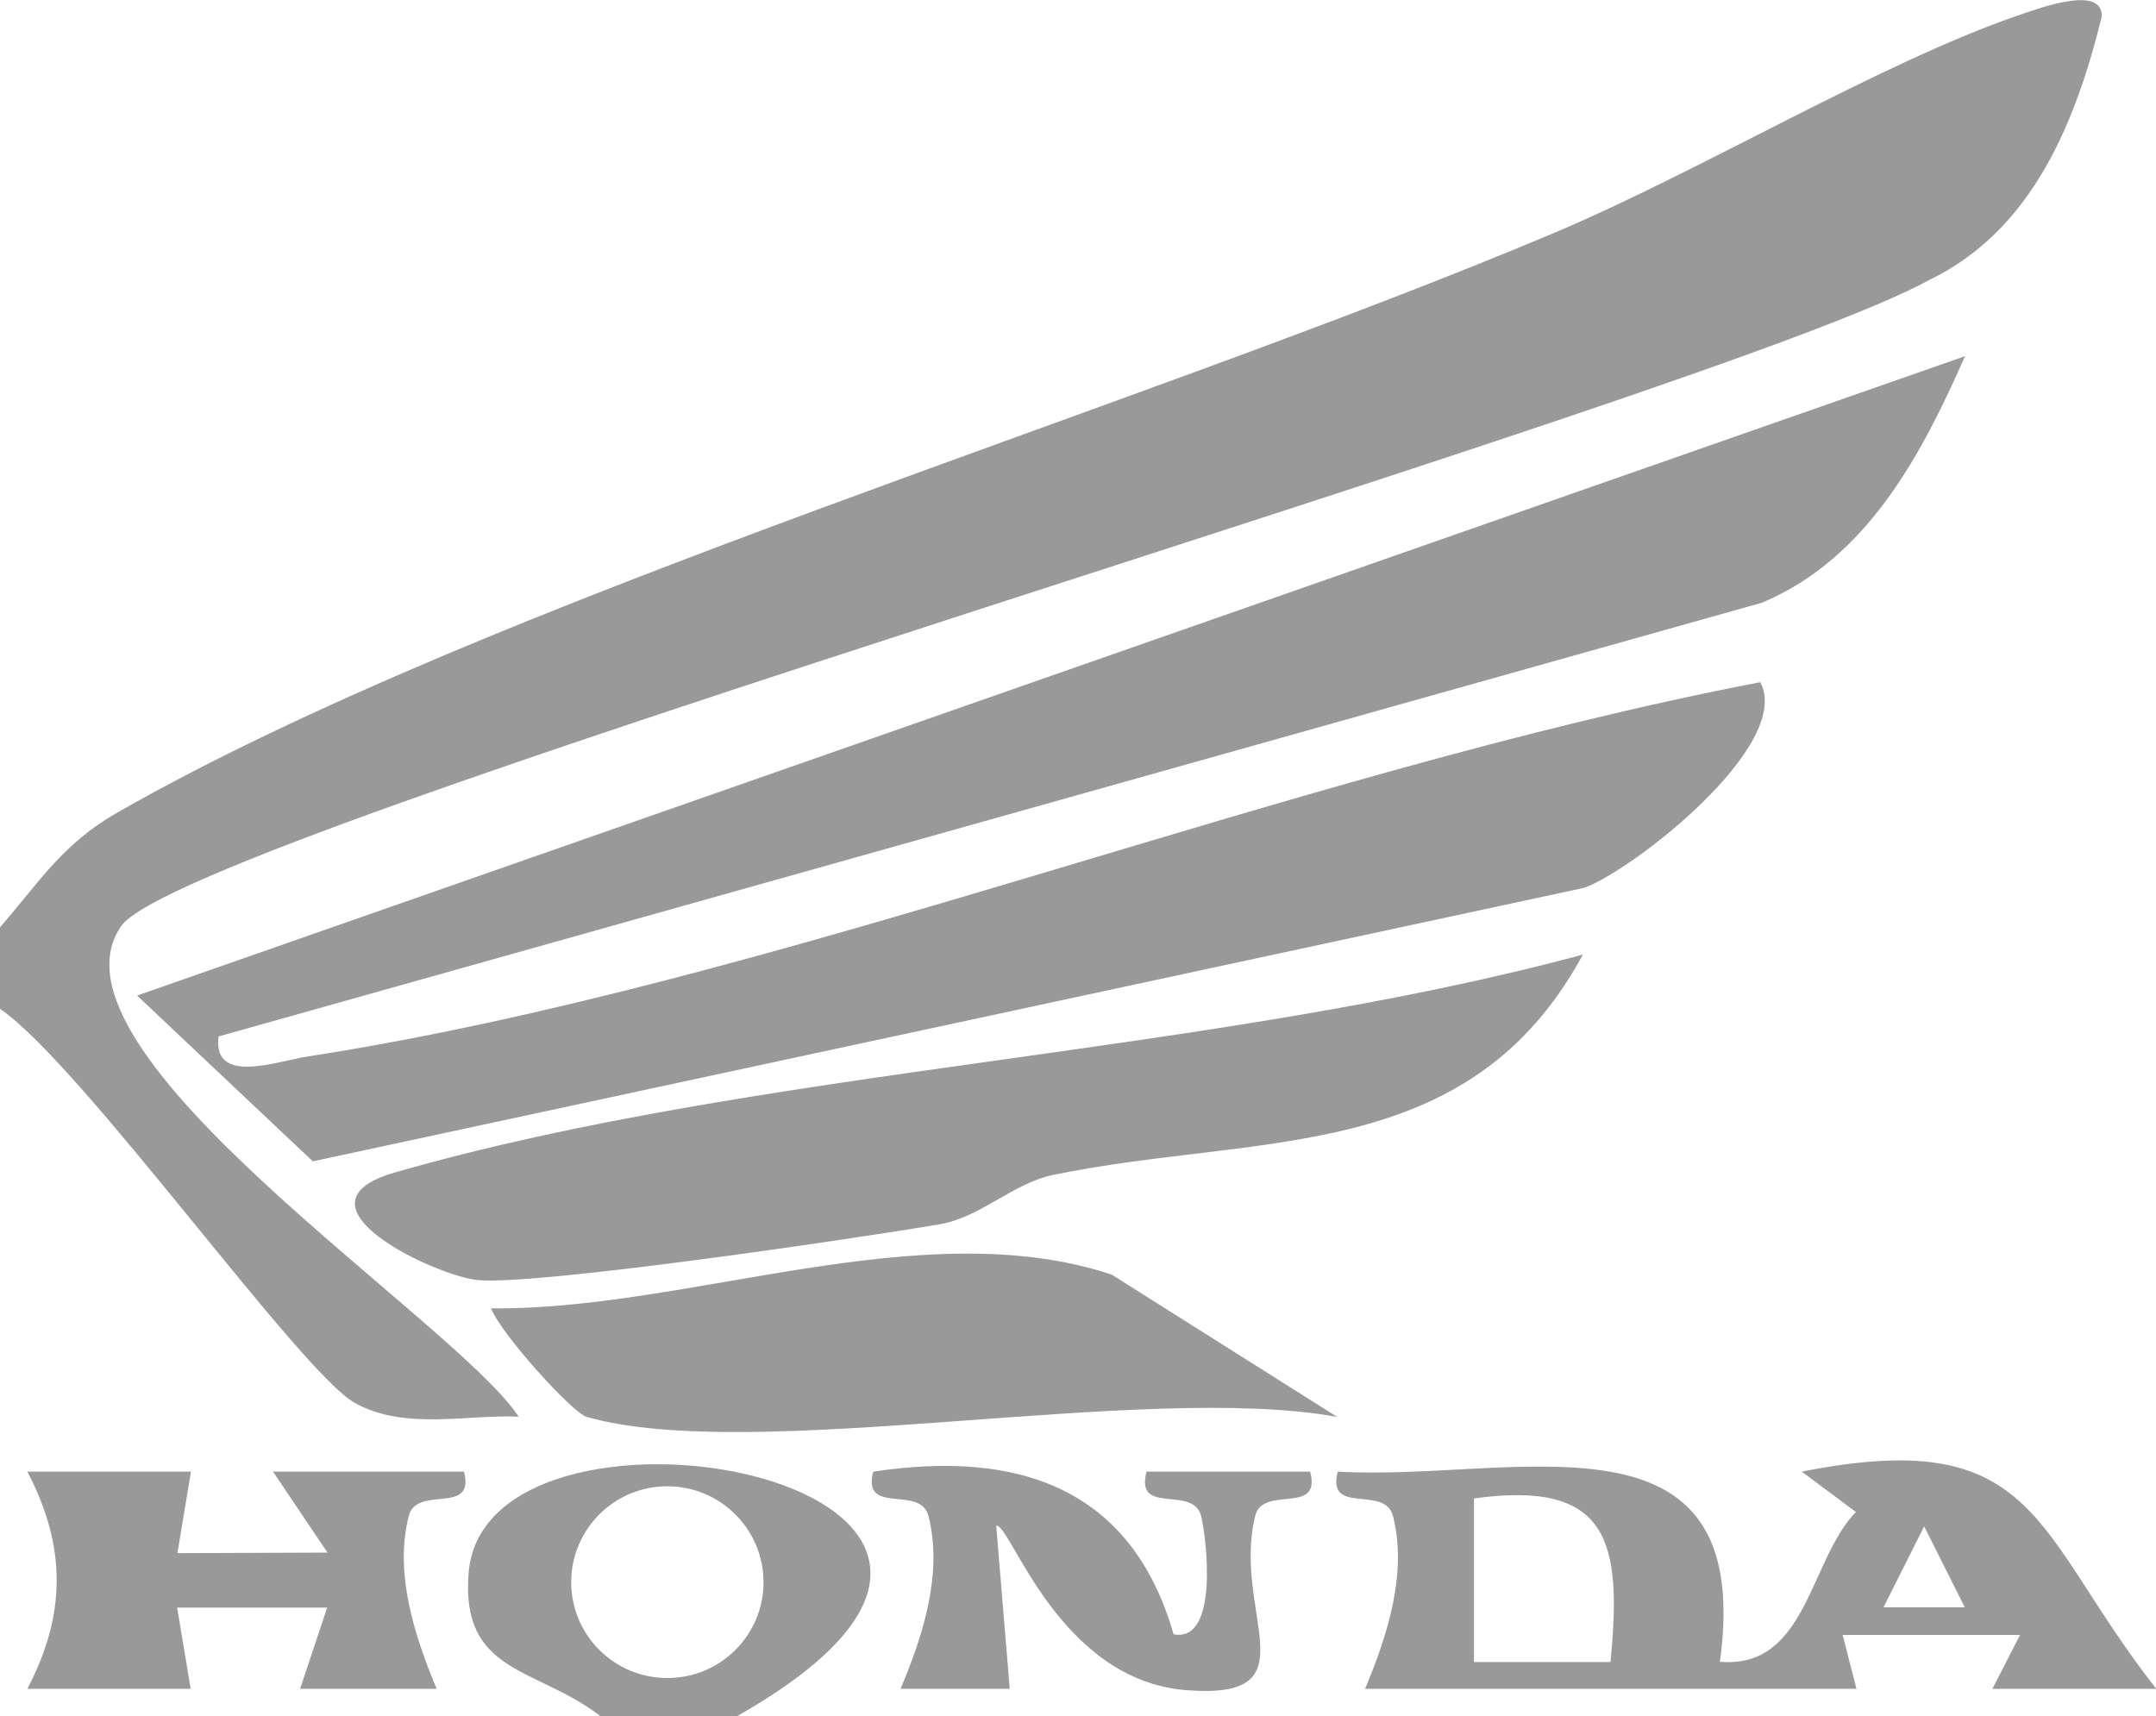 <?xml version="1.0" encoding="UTF-8"?>
<svg id="Layer_2" data-name="Layer 2" xmlns="http://www.w3.org/2000/svg" viewBox="0 0 78.02 62.11">
  <defs>
    <style>
      .cls-1 {
        fill: #999;
      }
    </style>
  </defs>
  <g id="Layer_1-2" data-name="Layer 1">
    <g>
      <path class="cls-1" d="M21.73,62.11c-2.32-1.79-5.08-1.52-4.77-5.2.63-7.61,24.51-3.19,9.71,5.2h-4.94ZM27.63,57.26c0-1.91-1.56-3.47-3.48-3.47s-3.48,1.55-3.48,3.47,1.56,3.47,3.48,3.47,3.48-1.55,3.48-3.47Z"/>
      <path class="cls-1" d="M6.91,53.26l-.49,2.95,5.43-.02-1.97-2.93h6.91c.42,1.61-1.71.46-2,1.61-.53,2.08.22,4.35,1.01,6.25h-4.94s.98-2.94.98-2.94h-5.43s.49,2.94.49,2.94H.99c1.41-2.69,1.42-5.15,0-7.86h5.92Z"/>
      <path class="cls-1" d="M42.48,59.15c1.65.29,1.17-3.52.99-4.27-.28-1.16-2.41,0-1.98-1.62h5.92c.43,1.61-1.71.46-1.99,1.61-.85,3.53,2.16,6.66-2.48,6.3s-6.35-6-6.89-5.96l.49,5.91h-3.95c.8-1.9,1.54-4.16,1.01-6.25-.29-1.15-2.42,0-2-1.61,5.16-.78,9.33.52,10.87,5.89Z"/>
      <path class="cls-1" d="M62.23,60.14c3.16.28,3.24-3.68,4.93-5.42l-1.96-1.46c8.61-1.71,8.37,2.18,12.83,7.86h-5.93s1-1.95,1-1.95h-6.42s.5,1.95.5,1.95h-17.78c.79-1.9,1.54-4.16,1.01-6.25-.29-1.15-2.42,0-2-1.61,6.4.37,15.13-2.68,13.83,6.88ZM58.28,60.14c.42-4.33-.03-6.59-4.94-5.91v5.92s4.94,0,4.94,0ZM71.1,58.17l-1.47-2.93-1.47,2.93h2.94Z"/>
      <g>
        <path class="cls-1" d="M0,33.56c1.42-1.63,2.25-3.01,4.24-4.15,13.52-7.72,36.72-14.53,52.02-20.99,5.3-2.24,11.81-6.16,16.79-7.87.87-.3,3.02-1.08,3.01.04-.93,3.78-2.49,7.73-6.24,9.54C62.08,14.4,6.71,30.18,4.39,33.51c-3.17,4.54,12.06,14.25,14.38,17.76-1.92-.08-4.12.5-5.92-.49-1.98-1.09-9.87-12.23-12.85-14.27v-2.95Z"/>
        <path class="cls-1" d="M71.11,12.89c-1.56,3.53-3.52,7.31-7.34,8.92L7.91,37.51c-.23,1.78,2.14.89,3.2.73,17.1-2.65,35.39-10.25,52.59-13.55,1.21,2.27-4.63,6.82-6.37,7.44l-46.01,9.9-6.36-6L71.11,12.89Z"/>
        <path class="cls-1" d="M57.28,34.55c-4.16,7.67-11.76,6.44-19.16,7.97-1.49.31-2.63,1.54-4.13,1.79-2.99.51-14.52,2.21-16.68,2.02-1.54-.14-7.06-2.74-3.01-3.9,13.18-3.79,29.48-4.24,42.97-7.88Z"/>
        <path class="cls-1" d="M21.23,51.28c-.52-.15-3.1-3-3.46-3.93,7.14.08,15.59-3.5,22.46-1.22l8.16,5.15c-7.02-1.28-21.09,1.72-27.16,0Z"/>
      </g>
    </g>
  </g>
</svg>
